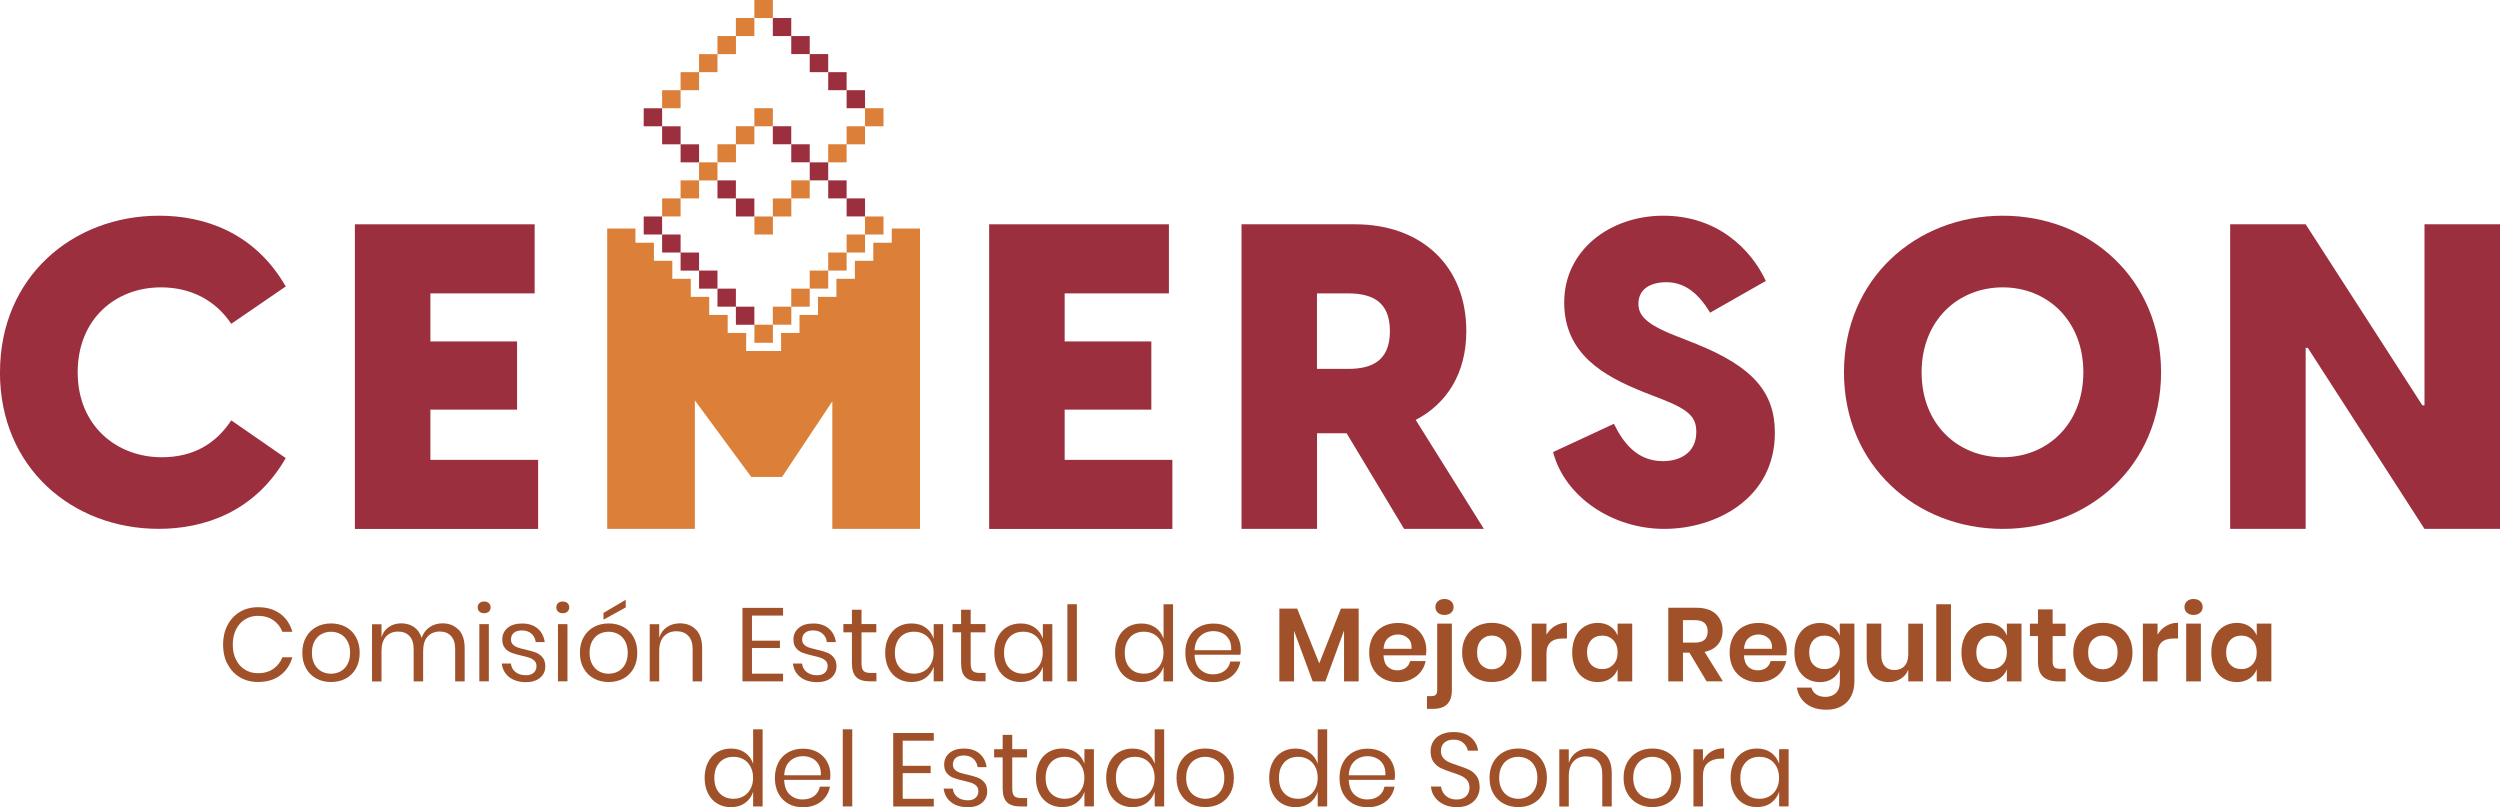 <?xml version="1.0" encoding="UTF-8"?>
<svg id="Capa_2" data-name="Capa 2" xmlns="http://www.w3.org/2000/svg" viewBox="0 0 447.96 144.63">
  <defs>
    <style>
      .cls-1 {
        fill: #dc7f38;
      }

      .cls-1, .cls-2, .cls-3 {
        stroke-width: 0px;
      }

      .cls-2 {
        fill: #a05129;
      }

      .cls-3 {
        fill: #9c2f3e;
      }
    </style>
  </defs>
  <g id="Capa_1-2" data-name="Capa 1">
    <g>
      <path class="cls-3" d="M0,66.71c0-17.14,13.07-28.06,28.52-28.06,7.99,0,17.07,2.92,22.68,12.68l-9.76,6.69c-2.84-4.23-7.23-6.53-12.61-6.53-8.15,0-14.91,5.69-14.91,15.22s6.92,15.22,15.07,15.22c5.54,0,9.61-2.31,12.45-6.61l9.76,6.76c-5.61,9.76-14.76,12.68-22.76,12.68-15.45,0-28.45-10.92-28.45-28.06Z"/>
      <path class="cls-3" d="M63.59,40.19h32.21v12.38h-18.68v8.61h15.53v12.22h-15.53v9h19.3v12.38h-32.83v-54.58Z"/>
      <path class="cls-3" d="M177.24,40.19h32.21v12.38h-18.68v8.61h15.53v12.22h-15.53v9h19.3v12.38h-32.83v-54.58Z"/>
      <path class="cls-3" d="M241.29,77.63h-5.3v17.14h-13.53v-54.58h20.37c11.69,0,19.91,7.3,19.91,19.14,0,7.53-3.46,12.99-9.07,15.91l12.22,19.53h-14.3l-10.3-17.14ZM241.52,66.1c4.23,0,7.53-1.38,7.53-6.77s-3.31-6.76-7.53-6.76h-5.54v13.53h5.54Z"/>
      <path class="cls-3" d="M278.27,81.01l10.92-5.07c1.54,3.15,4,6.69,8.76,6.69,3.15,0,6-1.54,6-5.23,0-2.61-1.23-3.92-6.07-5.84l-3.38-1.31c-7.07-2.84-14.22-6.77-14.22-16.07s8.15-15.53,17.76-15.53,15.68,5.92,18.37,11.69l-9.99,5.69c-2.38-4-5-5.46-7.84-5.46s-5,1.23-5,3.84c0,2,1.15,3.61,6.69,5.77l3.69,1.46c10.07,4.07,14.07,8.61,14.07,15.91,0,11.76-10.53,17.22-19.83,17.22s-17.84-5.77-19.91-13.76Z"/>
      <path class="cls-3" d="M330.41,66.71c0-16.68,12.84-28.06,28.45-28.06s28.37,11.38,28.37,28.06-12.84,28.06-28.37,28.06-28.45-11.38-28.45-28.06ZM358.85,81.93c7.99,0,14.45-5.92,14.45-15.22s-6.46-15.22-14.45-15.22-14.53,5.92-14.53,15.22,6.46,15.22,14.53,15.22Z"/>
      <path class="cls-3" d="M399.61,40.19h13.53l20.91,32.44h.38v-32.44h13.53v54.58h-13.53l-20.91-32.44h-.38v32.44h-13.53v-54.58Z"/>
      <polygon class="cls-1" points="159.79 40.95 159.79 43.5 156.48 43.5 156.48 46.73 153.18 46.73 153.18 49.96 149.87 49.96 149.87 53.19 146.57 53.19 146.57 56.43 143.26 56.43 143.26 59.66 139.96 59.66 139.96 62.89 133.7 62.89 133.7 59.66 130.39 59.66 130.39 56.43 127.08 56.43 127.08 53.19 123.78 53.19 123.78 49.96 120.47 49.96 120.47 46.73 117.17 46.73 117.17 43.5 113.86 43.5 113.86 40.95 108.8 40.95 108.8 94.77 124.51 94.77 124.51 71.75 134.61 85.46 140.13 85.46 149.14 71.91 149.14 94.77 164.85 94.77 164.85 40.95 159.79 40.95"/>
      <polygon class="cls-1" points="131.87 6.46 135.17 6.46 135.17 3.23 138.48 3.23 138.48 0 135.17 0 135.17 3.23 131.86 3.23 131.86 6.46 128.56 6.46 128.56 9.7 131.87 9.7 131.87 6.46"/>
      <polygon class="cls-1" points="121.95 16.16 125.26 16.16 125.26 12.93 128.56 12.93 128.56 9.7 125.26 9.7 125.26 12.93 121.95 12.93 121.95 16.16 118.64 16.16 118.64 19.39 121.95 19.39 121.95 16.16"/>
      <rect class="cls-1" x="138.48" y="35.56" width="3.31" height="3.23"/>
      <rect class="cls-1" x="141.78" y="32.32" width="3.31" height="3.23"/>
      <polygon class="cls-1" points="155 22.63 151.7 22.63 151.7 25.85 148.4 25.85 148.4 29.09 151.7 29.09 151.7 25.86 155 25.86 155 22.63 158.31 22.63 158.31 19.39 155 19.39 155 22.63"/>
      <rect class="cls-1" x="135.18" y="38.79" width="3.31" height="3.23"/>
      <rect class="cls-1" x="128.56" y="25.85" width="3.31" height="3.23"/>
      <polygon class="cls-1" points="125.26 32.32 121.95 32.32 121.95 35.55 125.26 35.55 125.26 32.33 128.56 32.33 128.56 29.09 125.26 29.09 125.26 32.32"/>
      <rect class="cls-1" x="118.64" y="35.55" width="3.31" height="3.23"/>
      <polygon class="cls-1" points="138.48 22.63 138.48 19.39 135.17 19.39 135.17 22.62 131.86 22.62 131.86 25.85 135.17 25.85 135.17 22.63 138.48 22.63"/>
      <polygon class="cls-1" points="141.78 54.95 138.48 54.95 138.48 58.18 141.79 58.18 141.79 54.95 145.09 54.95 145.09 51.72 141.78 51.72 141.78 54.95"/>
      <polygon class="cls-1" points="155 42.02 151.7 42.02 151.7 45.25 148.4 45.25 148.4 48.48 145.09 48.48 145.09 51.71 148.4 51.71 148.4 48.48 151.7 48.48 151.7 45.25 155 45.25 155 42.02 158.31 42.02 158.31 38.79 155 38.79 155 42.02"/>
      <rect class="cls-1" x="135.18" y="58.18" width="3.31" height="3.24"/>
      <polygon class="cls-3" points="141.78 3.23 138.48 3.23 138.48 6.46 141.78 6.46 141.78 9.69 145.09 9.69 145.09 6.46 141.78 6.46 141.78 3.23"/>
      <polygon class="cls-3" points="148.4 9.69 145.09 9.69 145.09 12.93 148.4 12.93 148.4 16.16 151.7 16.16 151.7 12.93 148.4 12.93 148.4 9.69"/>
      <rect class="cls-3" x="151.7" y="16.16" width="3.3" height="3.23"/>
      <rect class="cls-3" x="131.86" y="35.56" width="3.31" height="3.23"/>
      <rect class="cls-3" x="128.56" y="32.32" width="3.3" height="3.23"/>
      <polygon class="cls-3" points="118.64 25.86 121.95 25.86 121.95 29.09 125.26 29.09 125.26 25.86 121.95 25.86 121.95 22.63 118.64 22.63 118.64 19.4 115.34 19.4 115.34 22.63 118.64 22.63 118.64 25.86"/>
      <rect class="cls-3" x="138.48" y="22.62" width="3.3" height="3.23"/>
      <rect class="cls-3" x="141.78" y="25.85" width="3.31" height="3.23"/>
      <polygon class="cls-3" points="148.4 29.09 145.09 29.09 145.09 32.32 148.4 32.32 148.4 35.55 151.7 35.55 151.7 32.32 148.4 32.32 148.4 29.09"/>
      <rect class="cls-3" x="151.7" y="35.55" width="3.3" height="3.23"/>
      <polygon class="cls-3" points="131.86 51.72 128.56 51.72 128.56 54.95 131.86 54.95 131.86 58.19 135.17 58.19 135.17 54.95 131.86 54.95 131.86 51.72"/>
      <polygon class="cls-3" points="125.26 45.25 121.95 45.25 121.95 42.02 118.64 42.02 118.64 38.79 115.34 38.79 115.34 42.02 118.64 42.02 118.64 45.25 121.95 45.25 121.95 48.49 125.26 48.49 125.26 51.72 128.56 51.72 128.56 48.48 125.26 48.48 125.26 45.25"/>
      <g>
        <path class="cls-2" d="M50.22,109.97c1.05.79,1.77,1.87,2.17,3.24h-1.79c-.34-.87-.88-1.57-1.63-2.08-.75-.52-1.66-.78-2.75-.78-.86,0-1.63.21-2.31.63s-1.21,1.01-1.61,1.79c-.39.78-.59,1.69-.59,2.74s.2,1.94.59,2.71c.39.77.93,1.37,1.61,1.78.68.42,1.45.63,2.31.63,1.08,0,2-.26,2.75-.78.75-.52,1.29-1.21,1.63-2.08h1.79c-.4,1.37-1.12,2.45-2.17,3.24-1.05.79-2.37,1.19-3.98,1.19-1.23,0-2.32-.28-3.27-.85-.95-.57-1.68-1.36-2.21-2.37-.53-1.01-.79-2.17-.79-3.46s.26-2.47.79-3.49c.53-1.02,1.27-1.81,2.21-2.38.95-.57,2.04-.85,3.27-.85,1.61,0,2.93.4,3.98,1.19Z"/>
        <path class="cls-2" d="M61.96,112.34c.78.42,1.39,1.03,1.83,1.83s.66,1.73.66,2.8-.22,2-.66,2.79-1.05,1.4-1.83,1.82c-.78.42-1.66.63-2.64.63s-1.86-.21-2.64-.63c-.78-.42-1.39-1.03-1.84-1.82-.45-.79-.67-1.72-.67-2.79s.22-2,.67-2.8c.45-.8,1.06-1.41,1.84-1.83.78-.42,1.66-.63,2.64-.63s1.86.21,2.64.63ZM57.62,113.61c-.52.27-.93.69-1.25,1.26-.32.57-.48,1.27-.48,2.1s.16,1.52.48,2.08.73.99,1.25,1.26c.52.27,1.08.41,1.69.41s1.17-.14,1.69-.41c.52-.27.93-.69,1.25-1.26.32-.57.48-1.26.48-2.08s-.16-1.53-.48-2.1c-.32-.57-.73-.99-1.25-1.26-.52-.27-1.08-.41-1.69-.41s-1.17.14-1.69.41Z"/>
        <path class="cls-2" d="M82.17,112.81c.73.77,1.09,1.87,1.09,3.32v5.96h-1.7v-5.81c0-1.01-.25-1.78-.74-2.32-.49-.54-1.17-.8-2.03-.8s-1.62.3-2.16.89c-.54.59-.81,1.46-.81,2.61v5.44h-1.7v-5.81c0-1.01-.25-1.78-.75-2.32-.5-.54-1.17-.8-2.02-.8-.91,0-1.63.3-2.18.89-.54.59-.81,1.46-.81,2.61v5.44h-1.7v-10.25h1.7v2.33c.25-.81.69-1.43,1.34-1.86.64-.43,1.38-.64,2.21-.64s1.63.22,2.27.66c.64.44,1.1,1.09,1.37,1.95.29-.83.77-1.48,1.44-1.93.67-.45,1.43-.68,2.28-.68,1.2,0,2.16.38,2.89,1.15Z"/>
        <path class="cls-2" d="M85.91,108.07c.21-.19.49-.29.84-.29s.63.1.84.29c.21.19.32.45.32.76s-.11.56-.32.76c-.21.19-.49.29-.84.29s-.63-.1-.84-.29c-.21-.19-.32-.45-.32-.76s.11-.56.32-.76ZM87.59,111.83v10.25h-1.7v-10.25h1.7Z"/>
        <path class="cls-2" d="M96.33,112.61c.7.6,1.13,1.42,1.28,2.44h-1.62c-.07-.61-.33-1.11-.76-1.5-.43-.39-1.01-.59-1.73-.59-.61,0-1.09.15-1.43.44-.34.29-.51.69-.51,1.19,0,.37.12.68.35.91.23.23.52.41.86.52.34.12.81.25,1.41.38.76.17,1.37.35,1.84.53.47.18.87.47,1.2.87.33.4.49.93.49,1.61,0,.83-.31,1.51-.94,2.04-.63.52-1.47.78-2.51.78-1.22,0-2.22-.29-2.99-.88s-1.23-1.4-1.36-2.45h1.64c.06.62.33,1.13.81,1.51.48.39,1.11.58,1.9.58.59,0,1.04-.15,1.37-.45.33-.3.5-.69.5-1.18,0-.4-.12-.72-.35-.95-.24-.24-.53-.42-.88-.54-.35-.12-.83-.25-1.44-.39-.76-.17-1.37-.35-1.82-.52-.45-.17-.84-.45-1.16-.83-.32-.38-.48-.89-.48-1.54,0-.86.32-1.55.95-2.08s1.5-.79,2.6-.79c1.16,0,2.09.3,2.79.91Z"/>
        <path class="cls-2" d="M100,108.07c.21-.19.49-.29.84-.29s.63.1.84.29c.21.19.32.45.32.76s-.11.56-.32.76c-.21.19-.49.29-.84.29s-.63-.1-.84-.29c-.21-.19-.32-.45-.32-.76s.11-.56.32-.76ZM101.68,111.83v10.25h-1.7v-10.25h1.7Z"/>
        <path class="cls-2" d="M111.7,112.34c.78.42,1.39,1.03,1.83,1.83s.66,1.73.66,2.8-.22,2-.66,2.79-1.05,1.4-1.83,1.82c-.78.42-1.66.63-2.64.63s-1.86-.21-2.64-.63c-.78-.42-1.39-1.03-1.84-1.82s-.67-1.72-.67-2.79.22-2,.67-2.8,1.06-1.41,1.84-1.83c.78-.42,1.66-.63,2.64-.63s1.86.21,2.64.63ZM107.37,113.61c-.52.27-.93.69-1.25,1.26-.32.57-.48,1.27-.48,2.1s.16,1.52.48,2.08.73.99,1.25,1.26c.52.27,1.08.41,1.69.41s1.17-.14,1.69-.41c.52-.27.93-.69,1.25-1.26.32-.57.48-1.26.48-2.08s-.16-1.53-.48-2.1c-.32-.57-.73-.99-1.25-1.26-.52-.27-1.08-.41-1.69-.41s-1.17.14-1.69.41ZM112.12,108.84l-3.98,2.19v-1.21l3.98-2.35v1.38Z"/>
        <path class="cls-2" d="M124.71,112.81c.73.77,1.1,1.87,1.1,3.32v5.96h-1.7v-5.81c0-1.02-.26-1.8-.78-2.35-.52-.55-1.23-.82-2.13-.82s-1.68.3-2.24.91c-.56.6-.84,1.49-.84,2.64v5.44h-1.7v-10.25h1.7v2.43c.26-.83.73-1.48,1.39-1.92.67-.45,1.44-.67,2.31-.67,1.2,0,2.16.38,2.9,1.15Z"/>
        <path class="cls-2" d="M134.74,110.3v4.5h5.01v1.31h-5.01v4.6h5.57v1.38h-7.27v-13.17h7.27v1.38h-5.57Z"/>
        <path class="cls-2" d="M148.5,112.61c.7.6,1.13,1.42,1.28,2.44h-1.62c-.07-.61-.33-1.11-.76-1.5-.43-.39-1.01-.59-1.73-.59-.61,0-1.09.15-1.43.44-.34.29-.51.69-.51,1.19,0,.37.12.68.35.91.23.23.52.41.86.52.34.12.81.25,1.41.38.76.17,1.37.35,1.84.53.47.18.87.47,1.2.87.33.4.49.93.49,1.61,0,.83-.31,1.51-.94,2.04-.63.52-1.47.78-2.51.78-1.22,0-2.22-.29-2.99-.88s-1.23-1.4-1.36-2.45h1.64c.06.62.33,1.13.81,1.51.48.39,1.11.58,1.9.58.59,0,1.04-.15,1.37-.45.33-.3.5-.69.5-1.18,0-.4-.12-.72-.35-.95-.24-.24-.53-.42-.88-.54-.35-.12-.83-.25-1.44-.39-.76-.17-1.37-.35-1.82-.52-.45-.17-.84-.45-1.16-.83-.32-.38-.48-.89-.48-1.54,0-.86.32-1.55.95-2.08s1.5-.79,2.6-.79c1.16,0,2.09.3,2.79.91Z"/>
        <path class="cls-2" d="M157.04,120.59v1.49h-1.27c-1.05,0-1.83-.25-2.34-.75-.52-.5-.78-1.33-.78-2.5v-5.53h-1.53v-1.48h1.53v-2.56h1.72v2.56h2.65v1.48h-2.65v5.57c0,.66.12,1.11.36,1.35.24.24.66.36,1.26.36h1.05Z"/>
        <path class="cls-2" d="M165.85,112.45c.69.5,1.17,1.17,1.45,2v-2.62h1.7v10.25h-1.7v-2.62c-.27.83-.76,1.5-1.45,2-.69.5-1.54.75-2.53.75-.91,0-1.72-.21-2.43-.63-.71-.42-1.27-1.03-1.67-1.82-.4-.79-.61-1.72-.61-2.79s.2-2,.61-2.8c.4-.8.96-1.41,1.67-1.83.71-.42,1.52-.63,2.43-.63,1,0,1.84.25,2.53.75ZM161.29,114.21c-.63.67-.94,1.58-.94,2.75s.31,2.09.94,2.75c.63.67,1.47,1,2.51,1,.67,0,1.27-.16,1.8-.47.53-.31.94-.75,1.24-1.32s.45-1.22.45-1.97-.15-1.41-.45-1.98c-.3-.57-.71-1.01-1.24-1.32-.53-.3-1.13-.46-1.8-.46-1.05,0-1.88.33-2.51,1Z"/>
        <path class="cls-2" d="M176.6,120.59v1.49h-1.27c-1.05,0-1.83-.25-2.34-.75-.52-.5-.78-1.33-.78-2.5v-5.53h-1.53v-1.48h1.53v-2.56h1.72v2.56h2.65v1.48h-2.65v5.57c0,.66.12,1.11.36,1.35.24.24.66.36,1.26.36h1.05Z"/>
        <path class="cls-2" d="M185.41,112.45c.69.5,1.17,1.17,1.45,2v-2.62h1.7v10.25h-1.7v-2.62c-.27.83-.76,1.5-1.45,2-.69.5-1.54.75-2.53.75-.91,0-1.72-.21-2.43-.63-.71-.42-1.27-1.03-1.67-1.82-.4-.79-.61-1.72-.61-2.79s.2-2,.61-2.8c.4-.8.96-1.41,1.67-1.83.71-.42,1.52-.63,2.43-.63,1,0,1.84.25,2.53.75ZM180.85,114.21c-.63.67-.94,1.58-.94,2.75s.31,2.09.94,2.75c.63.67,1.47,1,2.51,1,.67,0,1.27-.16,1.8-.47.53-.31.94-.75,1.24-1.32s.45-1.22.45-1.97-.15-1.41-.45-1.98c-.3-.57-.71-1.01-1.24-1.32-.53-.3-1.13-.46-1.8-.46-1.05,0-1.88.33-2.51,1Z"/>
        <path class="cls-2" d="M192.96,108.27v13.82h-1.7v-13.82h1.7Z"/>
        <path class="cls-2" d="M207.04,112.45c.69.5,1.17,1.17,1.45,2v-6.18h1.7v13.82h-1.7v-2.62c-.27.83-.76,1.5-1.45,2-.69.5-1.54.75-2.53.75-.91,0-1.72-.21-2.43-.63-.71-.42-1.27-1.03-1.67-1.82-.4-.79-.61-1.72-.61-2.79s.2-2,.61-2.8c.4-.8.96-1.41,1.67-1.83.71-.42,1.52-.63,2.43-.63,1,0,1.84.25,2.53.75ZM202.48,114.21c-.63.67-.94,1.58-.94,2.75s.31,2.09.94,2.75c.63.67,1.47,1,2.51,1,.67,0,1.27-.16,1.8-.47.53-.31.94-.75,1.24-1.32s.45-1.22.45-1.97-.15-1.41-.45-1.98c-.3-.57-.71-1.01-1.24-1.32-.53-.3-1.13-.46-1.8-.46-1.05,0-1.88.33-2.51,1Z"/>
        <path class="cls-2" d="M222.25,117.32h-8.2c.04,1.17.37,2.05,1,2.63.63.59,1.4.88,2.31.88.82,0,1.51-.21,2.06-.62.55-.42.89-.97,1.02-1.67h1.81c-.12.71-.4,1.34-.83,1.91s-.99,1-1.67,1.31c-.69.31-1.46.47-2.32.47-.98,0-1.86-.21-2.62-.63-.76-.42-1.35-1.03-1.78-1.82-.43-.79-.64-1.72-.64-2.79s.21-2,.64-2.8c.43-.8,1.02-1.41,1.78-1.83.76-.42,1.63-.63,2.62-.63s1.86.21,2.61.63c.74.42,1.31.99,1.7,1.7.39.71.59,1.49.59,2.35,0,.36-.02.67-.07.93ZM220.23,114.6c-.29-.51-.68-.89-1.18-1.14-.5-.25-1.04-.37-1.62-.37-.93,0-1.72.29-2.35.87-.63.58-.98,1.43-1.03,2.55h6.56c.04-.76-.09-1.39-.37-1.91Z"/>
        <path class="cls-2" d="M243.45,109.05v13.04h-2.62v-9.1l-3.34,9.1h-2.28l-3.34-9.06v9.06h-2.63v-13.04h3.19l3.96,9.81,3.88-9.81h3.18Z"/>
        <path class="cls-2" d="M255.48,117.42h-7.58c.04.92.29,1.6.75,2.04.46.44,1.03.65,1.72.65.61,0,1.12-.15,1.52-.45.4-.3.66-.7.78-1.21h2.78c-.14.72-.43,1.37-.88,1.94-.45.57-1.02,1.02-1.73,1.35-.7.32-1.48.49-2.34.49-1.01,0-1.91-.21-2.69-.64-.79-.43-1.4-1.04-1.83-1.84s-.65-1.74-.65-2.82.22-2.03.65-2.83c.44-.8,1.05-1.42,1.83-1.84.78-.42,1.68-.64,2.69-.64s1.91.21,2.68.64c.77.42,1.36,1.01,1.77,1.75.42.74.63,1.58.63,2.53,0,.26-.03.56-.09.9ZM252.26,114.34c-.48-.44-1.07-.65-1.76-.65s-1.31.22-1.79.65c-.49.44-.75,1.08-.8,1.92h5.02c.04-.85-.18-1.49-.66-1.92Z"/>
        <path class="cls-2" d="M255.69,124.74h.75c.39,0,.66-.08.83-.24.17-.16.25-.44.25-.84v-11.92h2.63v11.92c0,2.24-1.13,3.36-3.38,3.36h-1.08v-2.28ZM257.65,109.79c-.3-.27-.45-.61-.45-1.02s.15-.77.45-1.04c.3-.27.69-.4,1.18-.4s.88.14,1.18.41c.3.27.45.62.45,1.03s-.15.75-.45,1.02c-.3.27-.69.4-1.18.4s-.88-.13-1.18-.4Z"/>
        <path class="cls-2" d="M270.02,112.24c.8.42,1.43,1.04,1.9,1.84.46.8.69,1.75.69,2.83s-.23,2.02-.69,2.82-1.09,1.41-1.9,1.84c-.8.43-1.71.64-2.72.64s-1.92-.21-2.72-.64c-.8-.43-1.44-1.04-1.9-1.84s-.69-1.74-.69-2.82.23-2.03.69-2.83c.46-.8,1.09-1.42,1.9-1.84.8-.42,1.71-.64,2.72-.64s1.91.21,2.72.64ZM265.44,114.66c-.51.52-.77,1.27-.77,2.25s.25,1.73.77,2.25,1.13.77,1.87.77,1.36-.26,1.87-.77c.51-.52.77-1.27.77-2.25s-.26-1.73-.77-2.25c-.51-.52-1.13-.78-1.87-.78s-1.36.26-1.87.78Z"/>
        <path class="cls-2" d="M278.64,112.16c.63-.38,1.34-.57,2.13-.57v2.82h-.77c-1.93,0-2.9.9-2.9,2.69v4.99h-2.63v-10.35h2.63v1.98c.39-.66.9-1.18,1.53-1.56Z"/>
        <path class="cls-2" d="M288.52,112.23c.62.41,1.06.96,1.33,1.66v-2.15h2.62v10.35h-2.62v-2.17c-.26.7-.7,1.25-1.33,1.67-.62.42-1.37.63-2.24.63s-1.66-.21-2.35-.63c-.7-.42-1.24-1.04-1.63-1.84-.39-.8-.59-1.75-.59-2.83s.2-2.03.59-2.83c.39-.8.94-1.42,1.63-1.84.7-.42,1.48-.64,2.35-.64s1.62.21,2.24.62ZM285.12,114.71c-.5.54-.75,1.27-.75,2.2s.25,1.67.75,2.19,1.16.79,1.98.79,1.45-.27,1.97-.81.78-1.27.78-2.18-.26-1.65-.78-2.2c-.52-.54-1.17-.81-1.97-.81s-1.48.27-1.98.8Z"/>
        <path class="cls-2" d="M305.8,122.09l-3.08-5.14h-1.16v5.14h-2.63v-13.19h5.02c1.53,0,2.7.37,3.5,1.12.8.75,1.21,1.73,1.21,2.95,0,1-.28,1.83-.83,2.5-.55.67-1.35,1.12-2.4,1.34l3.29,5.27h-2.91ZM301.56,115.14h2.17c1.51,0,2.26-.67,2.26-2,0-.63-.18-1.13-.55-1.49-.37-.35-.94-.53-1.71-.53h-2.17v4.02Z"/>
        <path class="cls-2" d="M320.07,117.42h-7.58c.04.92.29,1.6.75,2.04.46.44,1.03.65,1.72.65.61,0,1.12-.15,1.52-.45.4-.3.66-.7.78-1.21h2.78c-.14.72-.43,1.37-.88,1.94-.45.57-1.02,1.02-1.73,1.35-.7.32-1.48.49-2.34.49-1.01,0-1.91-.21-2.69-.64-.79-.43-1.4-1.04-1.83-1.84s-.65-1.74-.65-2.82.22-2.03.65-2.83c.44-.8,1.05-1.42,1.83-1.84.78-.42,1.68-.64,2.69-.64s1.91.21,2.68.64c.77.42,1.36,1.01,1.77,1.75.42.74.63,1.58.63,2.53,0,.26-.03.56-.09.9ZM316.85,114.34c-.48-.44-1.07-.65-1.76-.65s-1.31.22-1.79.65c-.49.44-.75,1.08-.8,1.92h5.02c.04-.85-.18-1.49-.66-1.92Z"/>
        <path class="cls-2" d="M328.33,112.23c.62.41,1.06.96,1.33,1.66v-2.15h2.62v10.39c0,.96-.19,1.82-.57,2.59-.38.77-.95,1.37-1.7,1.8-.75.44-1.67.65-2.74.65-1.49,0-2.7-.36-3.62-1.07-.92-.71-1.48-1.67-1.68-2.89h2.6c.15.52.44.93.87,1.22.43.29.98.44,1.65.44.77,0,1.39-.23,1.87-.68.47-.46.71-1.14.71-2.06v-2.2c-.26.7-.7,1.25-1.33,1.67-.62.42-1.37.63-2.24.63s-1.66-.21-2.35-.63c-.7-.42-1.24-1.04-1.63-1.84-.39-.8-.59-1.75-.59-2.83s.2-2.03.59-2.83c.39-.8.94-1.42,1.63-1.84.7-.42,1.48-.64,2.35-.64s1.62.21,2.24.62ZM324.93,114.71c-.5.54-.75,1.27-.75,2.2s.25,1.67.75,2.19,1.16.79,1.98.79,1.45-.27,1.97-.81.78-1.27.78-2.18-.26-1.65-.78-2.2c-.52-.54-1.17-.81-1.97-.81s-1.48.27-1.98.8Z"/>
        <path class="cls-2" d="M344.56,111.74v10.35h-2.63v-2.09c-.27.7-.73,1.24-1.35,1.63-.63.39-1.35.59-2.18.59-1.2,0-2.15-.39-2.86-1.18s-1.06-1.88-1.06-3.29v-6.01h2.62v5.72c0,.82.21,1.46.63,1.92.42.46,1,.68,1.72.68.76,0,1.36-.24,1.81-.73s.67-1.18.67-2.09v-5.49h2.63Z"/>
        <path class="cls-2" d="M349.58,108.27v13.82h-2.63v-13.82h2.63Z"/>
        <path class="cls-2" d="M358.27,112.23c.62.41,1.06.96,1.33,1.66v-2.15h2.62v10.35h-2.62v-2.17c-.26.7-.7,1.25-1.33,1.67-.62.42-1.37.63-2.24.63s-1.66-.21-2.35-.63c-.7-.42-1.24-1.04-1.63-1.84-.39-.8-.59-1.75-.59-2.83s.2-2.03.59-2.83c.39-.8.94-1.42,1.63-1.84.7-.42,1.48-.64,2.35-.64s1.62.21,2.24.62ZM354.87,114.71c-.5.54-.75,1.27-.75,2.2s.25,1.67.75,2.19,1.16.79,1.98.79,1.45-.27,1.97-.81.78-1.27.78-2.18-.26-1.65-.78-2.2c-.52-.54-1.17-.81-1.97-.81s-1.48.27-1.98.8Z"/>
        <path class="cls-2" d="M370.13,119.83v2.26h-1.38c-1.16,0-2.04-.28-2.66-.84s-.92-1.49-.92-2.8v-4.48h-1.44v-2.22h1.44v-2.56h2.63v2.56h2.32v2.22h-2.32v4.52c0,.5.1.85.3,1.05s.54.3,1.01.3h1.03Z"/>
        <path class="cls-2" d="M379.52,112.24c.8.42,1.43,1.04,1.9,1.84.46.8.69,1.75.69,2.83s-.23,2.02-.69,2.82-1.09,1.41-1.9,1.84c-.8.43-1.71.64-2.72.64s-1.92-.21-2.72-.64c-.8-.43-1.44-1.04-1.9-1.84s-.69-1.74-.69-2.82.23-2.03.69-2.83c.46-.8,1.09-1.42,1.9-1.84.8-.42,1.71-.64,2.72-.64s1.91.21,2.72.64ZM374.93,114.66c-.51.52-.77,1.27-.77,2.25s.25,1.73.77,2.25,1.13.77,1.87.77,1.36-.26,1.87-.77c.51-.52.77-1.27.77-2.25s-.26-1.73-.77-2.25c-.51-.52-1.13-.78-1.87-.78s-1.36.26-1.87.78Z"/>
        <path class="cls-2" d="M388.14,112.16c.63-.38,1.34-.57,2.13-.57v2.82h-.77c-1.93,0-2.9.9-2.9,2.69v4.99h-2.63v-10.35h2.63v1.98c.39-.66.9-1.18,1.53-1.56Z"/>
        <path class="cls-2" d="M391.87,107.73c.3-.27.69-.4,1.18-.4s.88.13,1.18.4c.3.27.45.61.45,1.04s-.15.75-.45,1.02c-.3.27-.69.4-1.18.4s-.88-.13-1.18-.4c-.3-.27-.45-.61-.45-1.02s.15-.77.45-1.04ZM394.36,111.74v10.35h-2.63v-10.35h2.63Z"/>
        <path class="cls-2" d="M403.04,112.23c.62.41,1.06.96,1.33,1.66v-2.15h2.62v10.35h-2.62v-2.17c-.26.7-.7,1.25-1.33,1.67-.62.42-1.37.63-2.24.63s-1.66-.21-2.35-.63c-.7-.42-1.24-1.04-1.63-1.84-.39-.8-.59-1.75-.59-2.83s.2-2.03.59-2.83c.39-.8.94-1.42,1.63-1.84.7-.42,1.48-.64,2.35-.64s1.62.21,2.24.62ZM399.64,114.71c-.5.54-.75,1.27-.75,2.2s.25,1.67.75,2.19,1.16.79,1.98.79,1.45-.27,1.97-.81.78-1.27.78-2.18-.26-1.65-.78-2.2c-.52-.54-1.17-.81-1.97-.81s-1.48.27-1.98.8Z"/>
        <path class="cls-2" d="M133.5,134.86c.69.5,1.17,1.17,1.45,2v-6.18h1.7v13.82h-1.7v-2.62c-.27.83-.76,1.5-1.45,2-.69.5-1.54.75-2.53.75-.91,0-1.72-.21-2.43-.63-.71-.42-1.27-1.03-1.67-1.82-.4-.79-.61-1.72-.61-2.79s.2-2,.61-2.8c.4-.8.96-1.41,1.67-1.83.71-.42,1.52-.63,2.43-.63,1,0,1.84.25,2.53.75ZM128.94,136.63c-.63.67-.94,1.58-.94,2.75s.31,2.09.94,2.75c.63.67,1.47,1,2.51,1,.67,0,1.27-.16,1.8-.47.53-.31.94-.75,1.24-1.32s.45-1.22.45-1.97-.15-1.41-.45-1.98c-.3-.57-.71-1.01-1.24-1.32-.53-.3-1.13-.46-1.8-.46-1.05,0-1.88.33-2.51,1Z"/>
        <path class="cls-2" d="M148.71,139.74h-8.2c.04,1.17.37,2.05,1,2.63.63.59,1.4.88,2.31.88.82,0,1.51-.21,2.06-.62.55-.42.89-.97,1.02-1.67h1.81c-.12.71-.4,1.34-.83,1.91s-.99,1-1.67,1.31c-.69.31-1.46.47-2.32.47-.98,0-1.86-.21-2.62-.63-.76-.42-1.35-1.03-1.78-1.82-.43-.79-.64-1.72-.64-2.79s.21-2,.64-2.8c.43-.8,1.02-1.41,1.78-1.83.76-.42,1.63-.63,2.62-.63s1.86.21,2.61.63c.74.42,1.31.99,1.7,1.7.39.71.59,1.49.59,2.35,0,.36-.02.67-.07.93ZM146.7,137.01c-.29-.51-.68-.89-1.18-1.14-.5-.25-1.04-.37-1.62-.37-.93,0-1.72.29-2.35.87-.63.58-.98,1.43-1.03,2.55h6.56c.04-.76-.09-1.39-.37-1.91Z"/>
        <path class="cls-2" d="M152.71,130.68v13.82h-1.7v-13.82h1.7Z"/>
        <path class="cls-2" d="M161.75,132.72v4.5h5.01v1.31h-5.01v4.6h5.57v1.38h-7.27v-13.17h7.27v1.38h-5.57Z"/>
        <path class="cls-2" d="M175.51,135.02c.7.6,1.13,1.42,1.28,2.44h-1.62c-.07-.61-.33-1.11-.76-1.5-.43-.39-1.01-.59-1.73-.59-.61,0-1.09.15-1.43.44-.34.29-.51.69-.51,1.19,0,.37.12.68.35.91.23.23.52.41.86.52.34.12.81.25,1.41.38.76.17,1.37.35,1.84.53.47.18.87.47,1.2.87.33.4.49.93.49,1.61,0,.83-.31,1.51-.94,2.04-.63.52-1.47.78-2.51.78-1.22,0-2.22-.29-2.99-.88s-1.23-1.4-1.36-2.45h1.64c.06.62.33,1.13.81,1.51.48.39,1.11.58,1.9.58.59,0,1.04-.15,1.37-.45.33-.3.5-.69.5-1.18,0-.4-.12-.72-.35-.95-.24-.24-.53-.42-.88-.54-.35-.12-.83-.25-1.44-.39-.76-.17-1.37-.35-1.82-.52-.45-.17-.84-.45-1.16-.83-.32-.38-.48-.89-.48-1.54,0-.86.32-1.55.95-2.08s1.5-.79,2.6-.79c1.16,0,2.09.3,2.79.91Z"/>
        <path class="cls-2" d="M184.05,143.01v1.49h-1.27c-1.05,0-1.83-.25-2.34-.75-.52-.5-.78-1.33-.78-2.5v-5.53h-1.53v-1.48h1.53v-2.56h1.72v2.56h2.65v1.48h-2.65v5.57c0,.66.12,1.11.36,1.35.24.24.66.36,1.26.36h1.05Z"/>
        <path class="cls-2" d="M192.86,134.86c.69.5,1.17,1.17,1.45,2v-2.62h1.7v10.25h-1.7v-2.62c-.27.83-.76,1.5-1.45,2-.69.5-1.54.75-2.53.75-.91,0-1.72-.21-2.43-.63-.71-.42-1.27-1.03-1.67-1.82-.4-.79-.61-1.72-.61-2.79s.2-2,.61-2.8c.4-.8.96-1.41,1.67-1.83.71-.42,1.52-.63,2.43-.63,1,0,1.84.25,2.53.75ZM188.3,136.63c-.63.67-.94,1.58-.94,2.75s.31,2.09.94,2.75c.63.67,1.47,1,2.51,1,.67,0,1.27-.16,1.8-.47.53-.31.94-.75,1.24-1.32s.45-1.22.45-1.97-.15-1.41-.45-1.98c-.3-.57-.71-1.01-1.24-1.32-.53-.3-1.13-.46-1.8-.46-1.05,0-1.88.33-2.51,1Z"/>
        <path class="cls-2" d="M205.45,134.86c.69.5,1.17,1.17,1.45,2v-6.18h1.7v13.82h-1.7v-2.62c-.27.83-.76,1.5-1.45,2-.69.5-1.54.75-2.53.75-.91,0-1.72-.21-2.43-.63-.71-.42-1.27-1.03-1.67-1.82-.4-.79-.61-1.72-.61-2.79s.2-2,.61-2.8c.4-.8.96-1.41,1.67-1.83.71-.42,1.52-.63,2.43-.63,1,0,1.84.25,2.53.75ZM200.89,136.63c-.63.67-.94,1.58-.94,2.75s.31,2.09.94,2.75c.63.67,1.47,1,2.51,1,.67,0,1.27-.16,1.8-.47.53-.31.94-.75,1.24-1.32s.45-1.22.45-1.97-.15-1.41-.45-1.98c-.3-.57-.71-1.01-1.24-1.32-.53-.3-1.13-.46-1.8-.46-1.05,0-1.88.33-2.51,1Z"/>
        <path class="cls-2" d="M218.6,134.75c.78.42,1.39,1.03,1.83,1.83s.66,1.73.66,2.8-.22,2-.66,2.79-1.05,1.4-1.83,1.82c-.78.42-1.66.63-2.64.63s-1.86-.21-2.64-.63c-.78-.42-1.39-1.03-1.84-1.82s-.67-1.72-.67-2.79.22-2,.67-2.8,1.06-1.41,1.84-1.83c.78-.42,1.66-.63,2.64-.63s1.86.21,2.64.63ZM214.27,136.02c-.52.27-.93.69-1.25,1.26-.32.57-.48,1.27-.48,2.1s.16,1.52.48,2.08.73.99,1.25,1.26c.52.27,1.08.41,1.69.41s1.17-.14,1.69-.41c.52-.27.93-.69,1.25-1.26.32-.57.48-1.26.48-2.08s-.16-1.53-.48-2.1c-.32-.57-.73-.99-1.25-1.26-.52-.27-1.08-.41-1.69-.41s-1.17.14-1.69.41Z"/>
        <path class="cls-2" d="M234.66,134.86c.69.5,1.17,1.17,1.45,2v-6.18h1.7v13.82h-1.7v-2.62c-.27.83-.76,1.5-1.45,2-.69.5-1.54.75-2.53.75-.91,0-1.72-.21-2.43-.63-.71-.42-1.27-1.03-1.67-1.82-.41-.79-.61-1.72-.61-2.79s.2-2,.61-2.8c.4-.8.96-1.41,1.67-1.83.71-.42,1.52-.63,2.43-.63,1,0,1.84.25,2.53.75ZM230.11,136.63c-.63.67-.94,1.58-.94,2.75s.31,2.09.94,2.75c.63.67,1.47,1,2.51,1,.67,0,1.27-.16,1.8-.47.53-.31.94-.75,1.24-1.32s.45-1.22.45-1.97-.15-1.41-.45-1.98c-.3-.57-.71-1.01-1.24-1.32-.53-.3-1.13-.46-1.8-.46-1.05,0-1.88.33-2.51,1Z"/>
        <path class="cls-2" d="M249.88,139.74h-8.2c.04,1.17.37,2.05,1,2.63.63.59,1.4.88,2.31.88.82,0,1.51-.21,2.06-.62.55-.42.89-.97,1.02-1.67h1.81c-.12.71-.4,1.34-.83,1.91s-.99,1-1.67,1.31-1.46.47-2.32.47c-.98,0-1.86-.21-2.62-.63-.76-.42-1.35-1.03-1.78-1.82s-.64-1.72-.64-2.79.21-2,.64-2.8,1.02-1.41,1.78-1.83c.76-.42,1.63-.63,2.62-.63s1.87.21,2.61.63c.74.42,1.31.99,1.7,1.7s.59,1.49.59,2.35c0,.36-.03.67-.08.93ZM247.86,137.01c-.29-.51-.68-.89-1.18-1.14s-1.04-.37-1.62-.37c-.93,0-1.72.29-2.35.87-.63.58-.98,1.43-1.03,2.55h6.56c.04-.76-.09-1.39-.37-1.91Z"/>
        <path class="cls-2" d="M264.67,142.82c-.3.54-.75.97-1.36,1.31-.61.34-1.36.5-2.26.5s-1.65-.16-2.33-.48-1.22-.75-1.62-1.31c-.41-.55-.64-1.19-.7-1.9h1.81c.04.37.17.74.38,1.09.22.35.53.65.93.88.41.23.89.35,1.47.35.75,0,1.32-.2,1.72-.6.4-.4.6-.91.6-1.53,0-.54-.14-.97-.42-1.31-.28-.34-.62-.6-1.04-.79-.41-.19-.97-.4-1.68-.63-.83-.27-1.5-.53-2.01-.77-.5-.24-.93-.61-1.29-1.09-.35-.49-.53-1.13-.53-1.92,0-.69.17-1.29.5-1.81.33-.52.8-.93,1.42-1.21s1.34-.43,2.18-.43c1.29,0,2.32.31,3.08.94s1.2,1.43,1.33,2.4h-1.83c-.1-.52-.37-.98-.8-1.38-.44-.4-1.03-.6-1.77-.6-.68,0-1.23.18-1.64.53-.41.36-.62.86-.62,1.5,0,.51.13.92.4,1.24s.6.57,1,.75c.4.18.95.38,1.64.61.85.27,1.53.54,2.04.78s.96.63,1.32,1.13c.36.5.54,1.17.54,2.01,0,.62-.15,1.2-.45,1.74Z"/>
        <path class="cls-2" d="M274.69,134.75c.78.42,1.39,1.03,1.83,1.83s.66,1.73.66,2.8-.22,2-.66,2.79-1.05,1.4-1.83,1.82c-.78.42-1.66.63-2.64.63s-1.87-.21-2.64-.63c-.78-.42-1.39-1.03-1.84-1.82-.45-.79-.67-1.72-.67-2.79s.22-2,.67-2.8c.45-.8,1.06-1.41,1.84-1.83.78-.42,1.66-.63,2.64-.63s1.87.21,2.64.63ZM270.36,136.02c-.52.27-.93.69-1.25,1.26-.32.57-.48,1.27-.48,2.1s.16,1.52.48,2.08c.32.57.74.99,1.25,1.26.52.27,1.08.41,1.69.41s1.17-.14,1.69-.41c.52-.27.93-.69,1.25-1.26.32-.57.48-1.26.48-2.08s-.16-1.53-.48-2.1c-.32-.57-.74-.99-1.25-1.26-.52-.27-1.08-.41-1.69-.41s-1.17.14-1.69.41Z"/>
        <path class="cls-2" d="M287.7,135.23c.73.77,1.1,1.87,1.1,3.32v5.96h-1.7v-5.81c0-1.02-.26-1.8-.79-2.35-.52-.55-1.23-.82-2.13-.82s-1.68.3-2.24.91c-.56.6-.84,1.49-.84,2.64v5.44h-1.7v-10.25h1.7v2.43c.26-.83.73-1.48,1.39-1.92.67-.45,1.43-.67,2.31-.67,1.2,0,2.16.38,2.9,1.15Z"/>
        <path class="cls-2" d="M298.71,134.75c.78.42,1.39,1.03,1.83,1.83s.66,1.73.66,2.8-.22,2-.66,2.79-1.05,1.4-1.83,1.82c-.78.42-1.66.63-2.64.63s-1.87-.21-2.64-.63c-.78-.42-1.39-1.03-1.84-1.82-.45-.79-.67-1.72-.67-2.79s.22-2,.67-2.8c.45-.8,1.06-1.41,1.84-1.83.78-.42,1.66-.63,2.64-.63s1.87.21,2.64.63ZM294.38,136.02c-.52.27-.93.69-1.25,1.26-.32.57-.48,1.27-.48,2.1s.16,1.52.48,2.08c.32.57.74.99,1.25,1.26.52.27,1.08.41,1.69.41s1.17-.14,1.69-.41c.52-.27.93-.69,1.25-1.26.32-.57.48-1.26.48-2.08s-.16-1.53-.48-2.1c-.32-.57-.74-.99-1.25-1.26-.52-.27-1.08-.41-1.69-.41s-1.17.14-1.69.41Z"/>
        <path class="cls-2" d="M306.61,134.67c.65-.39,1.42-.59,2.32-.59v1.85h-.52c-.96,0-1.74.25-2.35.74-.61.49-.92,1.3-.92,2.44v5.4h-1.7v-10.25h1.7v2.07c.34-.71.83-1.26,1.48-1.65Z"/>
        <path class="cls-2" d="M317.34,134.86c.69.5,1.17,1.17,1.45,2v-2.62h1.7v10.25h-1.7v-2.62c-.27.83-.76,1.5-1.45,2-.69.5-1.54.75-2.53.75-.91,0-1.72-.21-2.43-.63-.71-.42-1.27-1.03-1.67-1.82-.41-.79-.61-1.72-.61-2.79s.2-2,.61-2.8c.4-.8.96-1.41,1.67-1.83.71-.42,1.52-.63,2.43-.63,1,0,1.84.25,2.53.75ZM312.78,136.63c-.63.67-.94,1.58-.94,2.75s.31,2.09.94,2.75c.63.67,1.47,1,2.51,1,.67,0,1.27-.16,1.8-.47.53-.31.94-.75,1.24-1.32s.45-1.22.45-1.97-.15-1.41-.45-1.98c-.3-.57-.71-1.01-1.24-1.32-.53-.3-1.13-.46-1.8-.46-1.05,0-1.88.33-2.51,1Z"/>
      </g>
    </g>
  </g>
</svg>